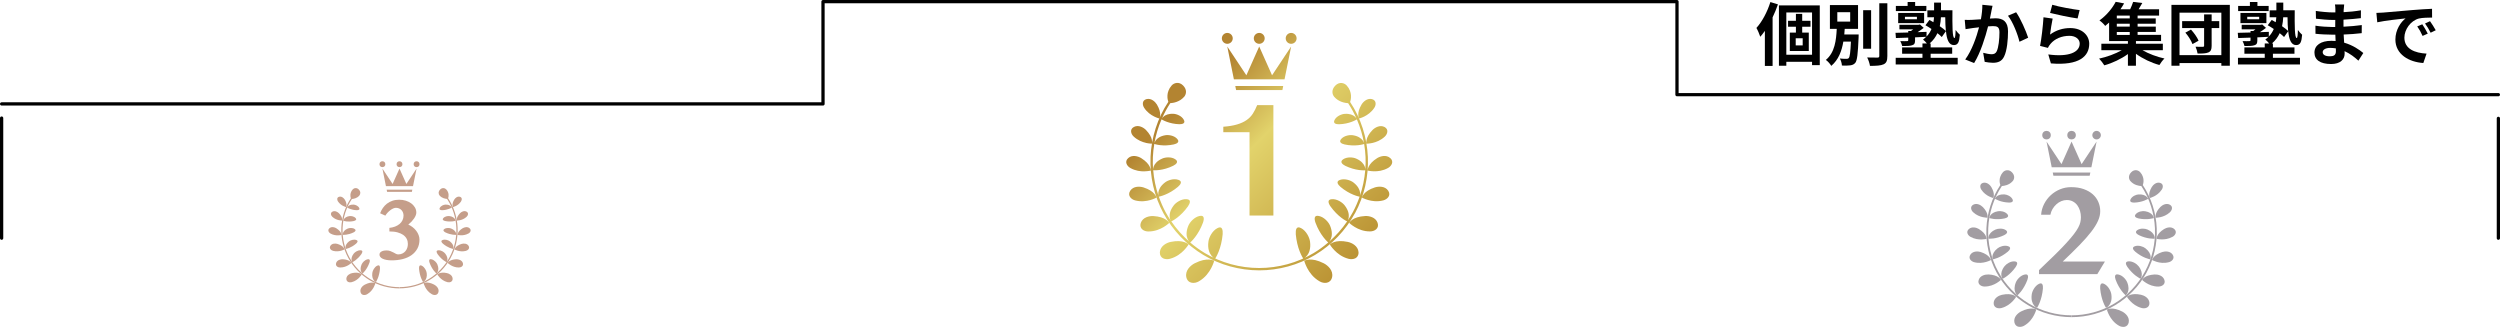 <?xml version="1.0" encoding="UTF-8"?>
<svg id="_レイヤー_2" data-name="レイヤー 2" xmlns="http://www.w3.org/2000/svg" xmlns:xlink="http://www.w3.org/1999/xlink" viewBox="0 0 766.91 100.28">
  <defs>
    <style>
      .cls-1 {
        fill: url(#_名称未設定グラデーション_2);
      }

      .cls-1, .cls-2, .cls-3, .cls-4 {
        stroke-width: 0px;
      }

      .cls-3 {
        fill: #c59e8a;
      }

      .cls-4 {
        fill: #a29da2;
      }
    </style>
    <linearGradient id="_名称未設定グラデーション_2" data-name="名称未設定グラデーション 2" x1="357.93" y1="23.83" x2="414.62" y2="80.51" gradientUnits="userSpaceOnUse">
      <stop offset=".12" stop-color="#b38431"/>
      <stop offset=".42" stop-color="#e2d36b"/>
      <stop offset="1" stop-color="#bb9334"/>
    </linearGradient>
  </defs>
  <g id="text">
    <g>
      <g>
        <g>
          <g>
            <g>
              <path class="cls-4" d="m619.94,95.57c-.96.5-2.34,1.72-1.99,3.34.37,1.64,2.04,1.57,3.01.99,1.56-.89,2.45-2.19,2.98-3.19.53-1.01.72-1.76.72-1.76,0,0-.44-.25-1.22-.3-.4-.02-.88.02-1.46.14-.58.14-1.26.38-2.03.77Z"/>
              <path class="cls-4" d="m625.4,87.12c-1.2.63-2.02,2.2-2.14,3.24-.11.83-.06,1.51.08,2.05.14.55.36.96.6,1.25.47.61.96.76.96.76,0,0,.43-.64.84-1.7.42-1.07.8-2.52.95-4.16.07-1.02-.11-2.08-1.29-1.44Z"/>
              <path class="cls-4" d="m621.93,85.85c.17-.44.26-.93.16-1.25-.09-.33-.36-.52-.98-.38-1.23.24-2.33,1.45-2.7,2.36-.59,1.41-.47,2.46-.2,3.11.13.33.3.55.43.7.13.15.23.21.23.21,0,0,.54-.45,1.18-1.29.64-.83,1.36-2.04,1.88-3.45Z"/>
              <path class="cls-4" d="m618.34,81.9c.25-.37.46-.79.46-1.12,0-.33-.23-.56-.82-.6-1.21-.08-2.52.77-3.08,1.51-.91,1.17-1.04,2.16-.96,2.83.04.33.14.59.22.76.08.17.16.25.16.25,0,0,.62-.28,1.42-.9.8-.6,1.78-1.55,2.6-2.72Z"/>
              <path class="cls-4" d="m615.91,77.22c.67-.57,1.18-1.35.09-1.7-1.11-.37-2.52.1-3.21.65-1.12.87-1.48,1.75-1.58,2.38-.08.64.1,1.02.1,1.02,0,0,.64-.11,1.53-.48.89-.36,2.02-.99,3.07-1.87Z"/>
              <path class="cls-4" d="m614.78,72.15c.76-.37,1.4-.99.49-1.58-.93-.61-2.35-.5-3.12-.15-1.24.54-1.78,1.27-2.02,1.83-.23.57-.15.97-.15.97,0,0,.62.05,1.52-.07.91-.12,2.1-.43,3.28-1Z"/>
              <path class="cls-4" d="m614.92,67.01c.38-.08.78-.24.97-.46.19-.22.2-.51-.15-.9-.71-.78-2.05-1-2.85-.85-1.28.22-1.93.77-2.29,1.23-.33.47-.36.86-.36.86,0,0,.55.19,1.42.29.86.1,2.04.09,3.26-.17Z"/>
              <path class="cls-4" d="m614.17,90.42c-.97.21-2.48.96-2.59,2.48-.03.75.31,1.23.79,1.47.49.24,1.1.24,1.6.12,1.61-.42,2.71-1.33,3.44-2.08.73-.76,1.08-1.37,1.08-1.37,0,0-.08-.09-.25-.2-.17-.11-.42-.25-.76-.37-.69-.23-1.73-.38-3.32-.04Z"/>
              <path class="cls-4" d="m610,84.2c-.96-.04-2.54.29-3,1.65-.24.69-.02,1.21.36,1.55.38.34.94.5,1.44.5,1.59,0,2.82-.55,3.69-1.06.86-.52,1.34-1,1.34-1,0,0-.06-.1-.18-.25-.12-.15-.32-.34-.61-.54-.57-.39-1.52-.78-3.05-.86Z"/>
              <path class="cls-4" d="m607.63,77.31c-.88-.27-2.42-.34-3.18.8-.77,1.17.26,2.08,1.15,2.32,1.47.39,2.75.18,3.67-.08.92-.26,1.49-.59,1.49-.59,0,0-.1-.42-.54-.91-.43-.5-1.21-1.09-2.6-1.54Z"/>
              <path class="cls-4" d="m607.09,70.27c-.75-.45-2.15-.87-3.12,0-.99.89-.25,1.96.52,2.39,1.26.7,2.5.82,3.41.8.91-.02,1.51-.18,1.51-.18,0,0,0-.41-.28-.97-.27-.57-.86-1.29-2.04-2.03Z"/>
              <path class="cls-4" d="m608.23,63.5c-.58-.59-1.79-1.29-2.88-.72-1.11.59-.68,1.74-.07,2.31,1,.94,2.11,1.33,2.96,1.52.85.19,1.44.18,1.44.18,0,0,.11-.37-.03-.96-.11-.58-.5-1.39-1.41-2.34Z"/>
              <path class="cls-4" d="m616.27,62.15c.74,0,1.55-.21,1.06-1.09-.47-.88-1.67-1.38-2.43-1.42-1.22-.08-1.96.27-2.39.62-.42.36-.53.71-.53.71,0,0,.47.3,1.24.59.77.29,1.86.55,3.04.58Z"/>
              <path class="cls-4" d="m610.87,57.39c-.41-.67-1.36-1.58-2.5-1.31-1.14.29-1.02,1.43-.57,2.1.71,1.08,1.64,1.7,2.37,2.07.74.37,1.28.5,1.28.5,0,0,.19-.32.19-.89.02-.57-.14-1.39-.78-2.47Z"/>
              <path class="cls-4" d="m617.46,55.52c.45-.55.75-1.63-.28-2.68-1.01-1.03-2.25-.62-2.78.03-.34.38-.57.79-.72,1.18-.16.39-.24.77-.26,1.12-.05.7.08,1.26.21,1.6-2.6,3.91-4.07,8.55-4.27,13.23-.21,4.69.87,9.43,3.1,13.55,2.23,4.13,5.59,7.63,9.62,10.04,4.02,2.42,8.72,3.69,13.41,3.7v-.56c-4.59,0-9.18-1.24-13.12-3.62-3.94-2.36-7.23-5.79-9.41-9.83-2.19-4.04-3.24-8.67-3.04-13.26.2-4.58,1.63-9.12,4.18-12.95.34-.03.92-.09,1.53-.31.3-.12.62-.26.94-.46.31-.21.61-.46.9-.79Z"/>
            </g>
            <g>
              <path class="cls-4" d="m647.69,90.36c-.12-1.04-.94-2.62-2.14-3.24-1.18-.64-1.36.42-1.29,1.44.15,1.63.53,3.09.95,4.16.41,1.06.84,1.7.84,1.7,0,0,.49-.14.96-.76.24-.3.46-.7.6-1.25.14-.54.2-1.22.08-2.05Z"/>
              <path class="cls-4" d="m653.01,98.91c.35-1.62-1.03-2.84-1.99-3.34-.78-.39-1.45-.63-2.03-.77-.57-.13-1.06-.16-1.46-.14-.78.05-1.22.3-1.22.3,0,0,.19.75.72,1.76.53.99,1.42,2.3,2.98,3.19.97.58,2.64.65,3.01-.99Z"/>
              <path class="cls-4" d="m656.98,94.49c.5.13,1.11.12,1.6-.12.48-.24.83-.72.79-1.47-.11-1.52-1.61-2.27-2.59-2.48-1.58-.34-2.63-.19-3.32.04-.34.12-.59.26-.76.37-.17.11-.25.2-.25.2,0,0,.36.62,1.08,1.37.73.75,1.83,1.66,3.44,2.08Z"/>
              <path class="cls-4" d="m662.15,87.9c.5,0,1.06-.16,1.44-.5.39-.34.6-.86.36-1.55-.47-1.37-2.05-1.7-3-1.65-1.53.09-2.48.47-3.05.86-.29.19-.48.39-.61.54-.12.15-.18.25-.18.25,0,0,.48.48,1.34,1,.87.52,2.1,1.07,3.69,1.06Z"/>
              <path class="cls-4" d="m665.34,80.43c.89-.24,1.92-1.15,1.15-2.32-.76-1.14-2.3-1.07-3.18-.8-1.39.45-2.17,1.04-2.6,1.54-.44.5-.54.91-.54.91,0,0,.57.32,1.49.59.92.26,2.2.47,3.67.08Z"/>
              <path class="cls-4" d="m666.47,72.65c.77-.43,1.5-1.5.52-2.39-.97-.87-2.38-.45-3.12,0-1.18.74-1.77,1.46-2.04,2.03-.28.56-.28.97-.28.97,0,0,.6.16,1.51.18.91.02,2.15-.1,3.41-.8Z"/>
              <path class="cls-4" d="m665.67,65.09c.62-.57,1.04-1.72-.07-2.31-1.1-.57-2.3.13-2.88.72-.91.95-1.3,1.76-1.41,2.34-.14.59-.03.96-.03.96,0,0,.59,0,1.44-.18.85-.2,1.95-.59,2.96-1.52Z"/>
              <path class="cls-4" d="m652.53,86.57c-.37-.91-1.47-2.12-2.7-2.36-.62-.14-.89.05-.98.38-.1.32,0,.81.16,1.25.52,1.41,1.24,2.62,1.88,3.45.63.84,1.18,1.29,1.18,1.29,0,0,.1-.07.23-.21.13-.15.3-.37.43-.7.27-.64.39-1.69-.2-3.11Z"/>
              <path class="cls-4" d="m656.05,81.68c-.56-.74-1.87-1.59-3.08-1.51-.59.04-.81.27-.82.6,0,.33.21.76.46,1.12.83,1.18,1.81,2.12,2.6,2.72.8.61,1.42.9,1.42.9,0,0,.08-.08.16-.25.08-.17.18-.42.22-.76.08-.67-.05-1.65-.96-2.83Z"/>
              <path class="cls-4" d="m658.15,76.17c-.69-.55-2.11-1.02-3.21-.65-1.08.36-.58,1.13.09,1.7,1.04.88,2.18,1.51,3.07,1.87.89.37,1.53.48,1.53.48,0,0,.19-.39.1-1.02-.1-.64-.46-1.52-1.58-2.38Z"/>
              <path class="cls-4" d="m658.8,70.42c-.77-.35-2.19-.46-3.12.15-.91.59-.27,1.21.49,1.58,1.18.57,2.37.88,3.28,1,.91.13,1.52.07,1.52.07,0,0,.09-.4-.15-.97-.24-.57-.78-1.29-2.02-1.83Z"/>
              <path class="cls-4" d="m658.06,64.8c-.79-.15-2.13.07-2.85.85-.35.39-.35.68-.15.9.19.22.59.37.97.46,1.22.26,2.39.27,3.26.17.87-.09,1.42-.29,1.42-.29,0,0-.03-.39-.36-.86-.36-.46-1.01-1.01-2.29-1.23Z"/>
              <path class="cls-4" d="m663.15,58.18c.45-.67.57-1.81-.57-2.1-1.14-.28-2.09.64-2.5,1.31-.64,1.08-.8,1.9-.78,2.47,0,.57.19.89.19.89,0,0,.55-.13,1.28-.5.73-.37,1.66-.99,2.37-2.07Z"/>
              <path class="cls-4" d="m656.05,59.64c-.77.04-1.96.54-2.43,1.42-.49.88.32,1.09,1.06,1.09,1.19-.03,2.27-.3,3.04-.58.78-.28,1.24-.59,1.24-.59,0,0-.11-.35-.53-.71-.43-.35-1.17-.7-2.39-.62Z"/>
              <path class="cls-4" d="m656.56,52.86c-.54-.65-1.77-1.06-2.78-.02-1.03,1.05-.72,2.14-.27,2.68,1.12,1.3,2.66,1.5,3.37,1.55,2.55,3.83,3.98,8.36,4.18,12.95.2,4.59-.85,9.22-3.04,13.26-2.19,4.04-5.47,7.47-9.41,9.83-3.94,2.37-8.53,3.61-13.12,3.62v.56c4.69,0,9.38-1.27,13.4-3.69,4.03-2.41,7.39-5.91,9.62-10.04,2.23-4.13,3.31-8.87,3.1-13.55-.2-4.68-1.67-9.32-4.27-13.23.12-.33.26-.89.21-1.6-.02-.36-.1-.73-.26-1.13-.15-.4-.38-.8-.73-1.19Z"/>
            </g>
          </g>
          <g>
            <polygon class="cls-4" points="629.39 51.31 641.56 51.31 643.16 43.43 638.56 50.35 635.48 43.43 632.39 50.35 627.8 43.43 629.39 51.31"/>
            <circle class="cls-4" cx="635.48" cy="41.46" r="1.31"/>
            <circle class="cls-4" cx="627.8" cy="41.46" r="1.31"/>
            <polygon class="cls-4" points="629.91 53.9 641.04 53.9 641.24 52.93 629.71 52.93 629.91 53.9"/>
            <path class="cls-4" d="m643.16,40.15c-.72,0-1.31.59-1.31,1.31s.59,1.31,1.31,1.31,1.31-.59,1.31-1.31-.59-1.31-1.31-1.31Z"/>
          </g>
        </g>
        <path class="cls-4" d="m625.5,84.08v-1.23c1.88-1.78,3.5-3.34,4.87-4.69,1.37-1.35,2.53-2.54,3.48-3.58.95-1.04,1.72-1.94,2.31-2.71.59-.77,1.05-1.46,1.37-2.06.32-.6.54-1.16.65-1.66.11-.5.17-1,.17-1.5,0-.68-.09-1.34-.28-1.98-.19-.63-.46-1.2-.82-1.69-.36-.49-.81-.88-1.36-1.18-.55-.29-1.17-.44-1.88-.44-.57,0-1.13.12-1.69.35s-1.06.56-1.51.97c-.45.41-.84.89-1.17,1.44-.32.55-.54,1.13-.65,1.75h-2.85c.09-1.17.39-2.27.92-3.3.53-1.03,1.21-1.93,2.04-2.69s1.78-1.37,2.85-1.81c1.07-.44,2.19-.66,3.38-.66,1.47,0,2.76.2,3.88.6,1.12.4,2.05.94,2.8,1.61.75.68,1.31,1.46,1.69,2.35.38.89.57,1.82.57,2.81s-.22,1.93-.67,2.95c-.45,1.02-1.14,2.14-2.08,3.36-.94,1.22-2.13,2.57-3.58,4.07-1.45,1.49-3.17,3.18-5.17,5.07h12.94l-2.33,3.86h-17.87Z"/>
      </g>
      <g>
        <g>
          <g>
            <g>
              <path class="cls-3" d="m111.95,87.29c-.66.34-1.6,1.17-1.36,2.28.25,1.12,1.39,1.07,2.05.68,1.06-.61,1.67-1.5,2.03-2.17.36-.69.49-1.2.49-1.2,0,0-.3-.17-.83-.2-.27-.01-.6.01-.99.1-.4.09-.86.26-1.39.52Z"/>
              <path class="cls-3" d="m115.67,81.52c-.82.43-1.38,1.5-1.46,2.21-.08.57-.04,1.03.06,1.4.09.38.25.65.41.86.32.42.65.52.65.52,0,0,.29-.44.58-1.16.29-.73.55-1.72.65-2.84.05-.7-.07-1.42-.88-.98Z"/>
              <path class="cls-3" d="m113.31,80.66c.11-.3.18-.63.11-.85-.06-.23-.25-.35-.67-.26-.84.16-1.59.99-1.84,1.61-.4.96-.32,1.68-.14,2.12.09.23.2.38.29.48.09.1.16.14.16.14,0,0,.37-.31.8-.88.44-.57.93-1.4,1.28-2.36Z"/>
              <path class="cls-3" d="m110.85,77.96c.17-.25.31-.54.31-.77,0-.23-.15-.39-.56-.41-.82-.05-1.72.53-2.1,1.03-.62.8-.71,1.47-.66,1.93.03.23.09.4.15.52.05.12.11.17.11.17,0,0,.42-.19.97-.61.54-.41,1.21-1.06,1.78-1.86Z"/>
              <path class="cls-3" d="m109.2,74.77c.46-.39.8-.92.06-1.16-.75-.25-1.72.07-2.19.44-.76.59-1.01,1.19-1.08,1.63-.06.43.07.7.07.7,0,0,.44-.07,1.04-.32.61-.25,1.38-.68,2.09-1.28Z"/>
              <path class="cls-3" d="m108.43,71.31c.52-.25.96-.67.33-1.08-.64-.42-1.6-.34-2.13-.1-.85.37-1.21.87-1.38,1.25-.16.39-.1.66-.1.66,0,0,.42.04,1.04-.05.62-.08,1.43-.29,2.24-.68Z"/>
              <path class="cls-3" d="m108.52,67.8c.26-.06.53-.16.66-.31.13-.15.13-.35-.11-.61-.49-.53-1.4-.68-1.94-.58-.87.15-1.31.52-1.56.84-.23.32-.24.59-.24.59,0,0,.38.13.97.2.59.07,1.39.06,2.22-.12Z"/>
              <path class="cls-3" d="m108.01,83.78c-.66.14-1.69.66-1.76,1.69-.02.51.21.84.54,1.01.33.16.75.17,1.09.08,1.1-.29,1.85-.91,2.35-1.42.49-.52.74-.94.74-.94,0,0-.05-.06-.17-.14-.11-.08-.29-.17-.52-.25-.47-.16-1.18-.26-2.26-.03Z"/>
              <path class="cls-3" d="m105.17,79.53c-.65-.03-1.73.2-2.05,1.13-.16.47-.02.83.25,1.06.26.24.64.34.98.34,1.08,0,1.93-.37,2.52-.72.59-.35.92-.68.92-.68,0,0-.04-.07-.12-.17-.08-.1-.22-.23-.41-.37-.39-.27-1.04-.53-2.08-.59Z"/>
              <path class="cls-3" d="m103.55,74.83c-.6-.18-1.65-.23-2.17.54-.52.8.18,1.42.79,1.58,1,.27,1.88.12,2.51-.05.63-.18,1.02-.4,1.02-.4,0,0-.07-.28-.37-.62-.29-.34-.82-.74-1.78-1.05Z"/>
              <path class="cls-3" d="m103.18,70.02c-.51-.31-1.47-.6-2.13,0-.67.6-.17,1.34.35,1.63.86.48,1.7.56,2.33.55.62-.02,1.03-.12,1.03-.12,0,0,0-.28-.19-.66-.19-.39-.59-.88-1.39-1.38Z"/>
              <path class="cls-3" d="m103.96,65.41c-.4-.4-1.22-.88-1.97-.49-.76.4-.46,1.19-.05,1.58.68.64,1.44.91,2.02,1.04.58.13.98.12.98.12,0,0,.08-.25-.02-.66-.08-.4-.34-.95-.96-1.6Z"/>
              <path class="cls-3" d="m109.44,64.48c.51,0,1.06-.14.72-.74-.32-.6-1.14-.94-1.66-.97-.83-.05-1.33.19-1.63.43-.28.24-.36.48-.36.48,0,0,.32.21.85.4.53.2,1.27.38,2.08.4Z"/>
              <path class="cls-3" d="m105.76,61.24c-.28-.46-.93-1.08-1.7-.89-.78.2-.7.98-.39,1.43.48.74,1.12,1.16,1.62,1.41.5.25.88.34.88.34,0,0,.13-.22.13-.61.01-.39-.1-.95-.53-1.69Z"/>
              <path class="cls-3" d="m110.25,59.96c.3-.37.51-1.11-.19-1.83-.69-.71-1.53-.42-1.9.02-.23.26-.39.54-.49.81-.11.27-.16.52-.18.77-.03.48.06.86.14,1.09-1.78,2.67-2.78,5.83-2.92,9.03-.14,3.2.59,6.43,2.12,9.25,1.52,2.82,3.82,5.21,6.56,6.85,2.74,1.65,5.95,2.52,9.15,2.52v-.38c-3.13,0-6.26-.85-8.95-2.47-2.69-1.61-4.93-3.95-6.42-6.7-1.49-2.76-2.21-5.92-2.07-9.05.14-3.13,1.11-6.22,2.85-8.83.23-.02.63-.06,1.04-.21.21-.08.43-.18.64-.31.21-.14.42-.32.62-.54Z"/>
            </g>
            <g>
              <path class="cls-3" d="m130.89,83.74c-.08-.71-.64-1.79-1.46-2.21-.8-.44-.93.29-.88.98.1,1.11.36,2.11.65,2.84.28.72.58,1.16.58,1.16,0,0,.34-.1.65-.52.16-.2.32-.48.41-.86.1-.37.14-.83.06-1.4Z"/>
              <path class="cls-3" d="m134.51,89.57c.24-1.11-.7-1.94-1.36-2.28-.53-.27-.99-.43-1.39-.52-.39-.09-.72-.11-.99-.1-.53.04-.83.2-.83.2,0,0,.13.51.49,1.2.36.68.97,1.57,2.03,2.17.66.4,1.8.44,2.05-.68Z"/>
              <path class="cls-3" d="m137.22,86.55c.34.09.76.08,1.09-.08.33-.17.57-.49.54-1.01-.07-1.04-1.1-1.55-1.76-1.69-1.08-.23-1.79-.13-2.26.03-.23.09-.41.18-.52.25-.11.08-.17.14-.17.14,0,0,.24.42.74.94.5.51,1.25,1.13,2.35,1.42Z"/>
              <path class="cls-3" d="m140.75,82.06c.34,0,.72-.11.98-.34.26-.23.41-.59.25-1.06-.32-.93-1.4-1.16-2.05-1.13-1.04.06-1.69.32-2.08.59-.2.13-.33.26-.41.37-.08.1-.12.17-.12.17,0,0,.33.33.92.68.59.35,1.44.73,2.52.72Z"/>
              <path class="cls-3" d="m142.93,76.96c.61-.16,1.31-.79.79-1.58-.52-.78-1.57-.73-2.17-.54-.95.31-1.48.71-1.78,1.05-.3.34-.37.62-.37.62,0,0,.39.22,1.02.4.63.18,1.5.32,2.51.05Z"/>
              <path class="cls-3" d="m143.7,71.65c.52-.29,1.03-1.02.35-1.63-.66-.59-1.62-.3-2.13,0-.81.5-1.2,1-1.39,1.38-.19.38-.19.66-.19.66,0,0,.41.11,1.03.12.62.01,1.47-.07,2.33-.55Z"/>
              <path class="cls-3" d="m143.15,66.49c.42-.39.71-1.18-.05-1.58-.75-.39-1.57.09-1.97.49-.62.65-.89,1.2-.96,1.6-.1.4-.02.66-.02.66,0,0,.4,0,.98-.12.58-.13,1.33-.4,2.02-1.04Z"/>
              <path class="cls-3" d="m134.19,81.15c-.25-.62-1-1.44-1.84-1.61-.43-.09-.61.03-.67.26-.07.22,0,.55.11.85.35.96.84,1.79,1.28,2.36.43.57.8.88.8.88,0,0,.07-.04.16-.14.09-.1.21-.25.29-.48.18-.44.26-1.15-.14-2.12Z"/>
              <path class="cls-3" d="m136.59,77.81c-.38-.51-1.28-1.09-2.1-1.03-.41.03-.56.19-.56.41,0,.23.14.52.31.77.57.8,1.23,1.45,1.78,1.86.54.42.97.61.97.61,0,0,.05-.06.11-.17.06-.12.12-.29.15-.52.05-.45-.04-1.13-.66-1.93Z"/>
              <path class="cls-3" d="m138.02,74.05c-.47-.38-1.44-.7-2.19-.44-.74.24-.39.77.06,1.16.71.6,1.49,1.03,2.09,1.28.61.25,1.04.32,1.04.32,0,0,.13-.26.07-.7-.06-.43-.31-1.03-1.08-1.63Z"/>
              <path class="cls-3" d="m138.47,70.13c-.52-.24-1.49-.32-2.13.1-.62.41-.18.82.33,1.08.8.39,1.62.6,2.24.68.62.09,1.04.05,1.04.05,0,0,.06-.27-.1-.66-.16-.39-.53-.88-1.38-1.25Z"/>
              <path class="cls-3" d="m137.96,66.3c-.54-.1-1.46.05-1.94.58-.24.26-.24.46-.11.61.13.15.4.26.66.31.83.18,1.63.18,2.22.12.59-.06.97-.2.97-.2,0,0-.02-.26-.24-.59-.25-.32-.69-.69-1.56-.84Z"/>
              <path class="cls-3" d="m141.43,61.78c.31-.46.39-1.23-.39-1.43-.78-.19-1.43.44-1.7.89-.44.74-.55,1.3-.53,1.69,0,.39.13.61.13.61,0,0,.37-.09.88-.34.5-.25,1.13-.67,1.62-1.41Z"/>
              <path class="cls-3" d="m136.59,62.77c-.52.03-1.34.37-1.66.97-.34.6.22.75.72.74.81-.02,1.55-.2,2.08-.4.53-.19.85-.4.85-.4,0,0-.08-.24-.36-.48-.29-.24-.8-.48-1.63-.43Z"/>
              <path class="cls-3" d="m136.93,58.15c-.37-.44-1.21-.72-1.9-.02-.7.72-.49,1.46-.19,1.83.76.89,1.82,1.02,2.3,1.06,1.74,2.61,2.72,5.71,2.85,8.83.14,3.13-.58,6.29-2.07,9.05-1.49,2.76-3.74,5.1-6.42,6.71-2.69,1.62-5.82,2.46-8.95,2.47v.38c3.2,0,6.4-.87,9.15-2.52,2.75-1.64,5.04-4.04,6.56-6.85,1.52-2.82,2.26-6.05,2.12-9.25-.14-3.2-1.14-6.36-2.91-9.03.08-.23.18-.61.14-1.09-.01-.24-.07-.5-.18-.77-.1-.27-.26-.55-.5-.81Z"/>
            </g>
          </g>
          <g>
            <polygon class="cls-3" points="118.39 57.09 126.7 57.09 127.79 51.71 124.66 56.43 122.55 51.71 120.44 56.43 117.31 51.71 118.39 57.09"/>
            <circle class="cls-3" cx="122.55" cy="50.37" r=".9"/>
            <circle class="cls-3" cx="117.31" cy="50.37" r=".9"/>
            <polygon class="cls-3" points="118.75 58.86 126.35 58.86 126.48 58.19 118.62 58.19 118.75 58.86"/>
            <circle class="cls-3" cx="127.79" cy="50.37" r=".9"/>
          </g>
        </g>
        <path class="cls-3" d="m119.39,69.92c.65-.07,1.25-.21,1.79-.41.54-.21,1-.48,1.39-.8.39-.33.69-.71.9-1.15.21-.44.32-.91.32-1.43,0-.33-.06-.64-.17-.94-.11-.29-.27-.54-.48-.76-.2-.21-.45-.38-.74-.5-.29-.12-.61-.18-.95-.18-.25,0-.52.06-.81.19-.3.13-.59.3-.88.52-.29.22-.58.47-.85.76-.27.29-.5.6-.7.93l-1.6-.73c.21-.58.49-1.12.84-1.62.35-.5.77-.95,1.25-1.32.49-.38,1.04-.67,1.67-.89.62-.22,1.32-.32,2.08-.32s1.41.1,2.05.3c.64.2,1.19.48,1.67.83.47.36.85.78,1.13,1.26.28.48.41,1.01.41,1.58,0,.25-.06.52-.18.83-.12.31-.29.63-.51.95-.22.32-.48.64-.78.97-.31.32-.64.62-.99.9.48.21.94.49,1.36.82.42.34.78.71,1.09,1.11.31.41.54.84.72,1.3.17.46.26.91.26,1.36,0,1.07-.22,2-.66,2.8-.44.8-1.04,1.46-1.8,2-.76.53-1.66.93-2.7,1.2-1.04.26-2.16.39-3.35.39-.59,0-1.11-.04-1.58-.13-.47-.08-.86-.21-1.19-.36-.33-.16-.57-.34-.74-.56-.17-.22-.25-.45-.25-.71s.07-.46.21-.63c.14-.17.32-.3.53-.39.21-.1.44-.17.69-.21.25-.04.48-.06.69-.06.45,0,.85.06,1.19.19s.66.27.94.42c.28.15.54.29.77.42.23.13.47.19.72.19.48,0,.91-.09,1.28-.27s.68-.42.93-.71.44-.64.57-1.02c.13-.39.19-.79.19-1.22,0-.54-.11-1.05-.34-1.51-.23-.46-.58-.87-1.04-1.21-.47-.34-1.06-.61-1.77-.81s-1.55-.29-2.52-.29v-1.07Z"/>
      </g>
      <g>
        <path class="cls-2" d="m545.41,1.34c-.46,1.32-1.01,2.67-1.64,3.99v14.89h-2.37v-10.75c-.46.65-.92,1.26-1.41,1.81-.19-.61-.8-2.08-1.18-2.71,1.74-1.91,3.34-4.91,4.28-7.94l2.31.71Zm12.83.31v18.33h-2.37v-1.03h-7.89v1.22h-2.27V1.66h12.53Zm-2.37,15.14V3.82h-7.89v12.98h7.89Zm-3.02-8.59v1.81h2.02v5.63h-5.82v-5.63h1.87v-1.81h-2.41v-1.81h2.41v-2.14h1.93v2.14h2.54v1.81h-2.54Zm.15,3.53h-2.14v2.2h2.14v-2.2Z"/>
        <path class="cls-2" d="m570.17,10.58s-.02.61-.02.9c-.21,5.06-.44,7.08-1.01,7.79-.42.5-.9.69-1.57.78-.57.08-1.53.1-2.54.06-.02-.65-.27-1.55-.63-2.16.84.1,1.68.1,2.06.1.31,0,.5-.04.69-.27.31-.36.5-1.7.65-5.02h-2.33c-.48,2.88-1.47,5.56-3.7,7.45-.36-.63-1.07-1.41-1.66-1.83,2.75-2.27,3.17-6.05,3.34-9.53h-2.1V1.55h8.63v7.31h-4.09c-.04.57-.08,1.15-.13,1.72h4.41Zm-6.55-3.95h3.95v-2.88h-3.95v2.88Zm10.37,8.31h-2.44V3.13h2.44v11.82Zm4.98-13.94v16.17c0,1.47-.29,2.16-1.15,2.56s-2.27.48-4.18.48c-.1-.73-.48-1.89-.86-2.58,1.36.04,2.71.04,3.15.04.4,0,.57-.13.57-.5V1.01h2.48Z"/>
        <path class="cls-2" d="m592.24,17.74h8.31v2.04h-19.02v-2.04h8.21v-1.26h-6.24v-1.93h6.24v-1.22h1.36c-.36-.44-.84-.94-1.18-1.2.36-.27.69-.55.97-.84-1.13.06-2.29.1-3.42.17v.94c0,.88-.19,1.28-.92,1.49-.69.23-1.66.23-3.02.23-.1-.5-.38-1.07-.59-1.51.84.04,1.83.02,2.08,0,.27,0,.36-.06.36-.29v-.78c-1.41.04-2.71.08-3.78.13l-.13-1.6c1.07-.02,2.44-.06,3.91-.1v-.46h.84c.23-.17.46-.34.69-.52h-4.24v-1.39h5.88l.42-.1,1.15,1.05c-.55.44-1.22.9-1.87,1.32.9-.02,1.83-.06,2.75-.1l-.02,1.45c.69-.71,1.2-1.51,1.53-2.33-.63-.42-1.26-.82-1.85-1.15l1.22-1.62c.38.21.8.44,1.22.69.1-.5.15-1.03.19-1.51h-2.04v-2.14h2.06V.8h2.12v2.35h3.51c-.04,4.64-.04,8.52.61,8.52.23,0,.34-1.05.36-2.48.38.52.88,1.13,1.3,1.47-.17,2.18-.52,3.17-1.85,3.17-1.51,0-2.16-1.68-2.41-4.28l-1.28,1.81c-.34-.36-.8-.76-1.34-1.18-.52,1.13-1.28,2.23-2.39,3.15h.31v1.22h6.61v1.93h-6.61v1.26Zm-1.3-14.34h-9.36v-1.57h3.61V.61h2.31v1.22h3.44v1.57Zm-8.65,3.7v-3.13h7.96v3.13h-7.96Zm2.08-1.18h3.67v-.76h-3.67v.76Zm11.04-.63c-.04.88-.15,1.81-.36,2.75.76.52,1.43,1.03,1.87,1.47-.13-1.22-.17-2.67-.19-4.22h-1.32Z"/>
        <path class="cls-2" d="m610.87,3.53c-.15.63-.29,1.41-.44,2.16.69-.04,1.32-.08,1.76-.08,2.23,0,3.8.99,3.8,4.01,0,2.48-.29,5.88-1.2,7.71-.69,1.47-1.87,1.93-3.44,1.93-.82,0-1.81-.15-2.52-.29l-.46-2.77c.82.23,2.02.44,2.58.44.69,0,1.24-.21,1.57-.9.57-1.2.84-3.74.84-5.82,0-1.68-.71-1.91-2.04-1.91-.34,0-.86.04-1.45.08-.8,3.19-2.35,8.17-4.28,11.25l-2.73-1.09c2.04-2.75,3.49-6.99,4.24-9.87-.76.08-1.41.17-1.81.21-.59.1-1.7.25-2.33.36l-.25-2.86c.76.06,1.47.02,2.25,0,.65-.02,1.64-.08,2.71-.17.29-1.6.46-3.13.44-4.45l3.13.31c-.13.55-.27,1.22-.38,1.74Zm11.3,8.04l-2.67,1.24c-.55-2.33-2.04-6.13-3.53-7.98l2.5-1.07c1.3,1.81,3.07,5.82,3.7,7.81Z"/>
        <path class="cls-2" d="m628.89,10.6c1.91-1.39,3.99-1.99,6.19-1.99,3.67,0,5.82,2.27,5.82,4.81,0,3.82-3.02,6.76-11.76,6.03l-.8-2.75c6.3.86,9.64-.67,9.64-3.34,0-1.36-1.3-2.37-3.13-2.37-2.37,0-4.51.88-5.84,2.48-.38.46-.59.8-.78,1.22l-2.41-.61c.42-2.06.9-6.17,1.05-8.78l2.81.4c-.27,1.15-.65,3.72-.8,4.91Zm9.07-7.5l-.63,2.56c-2.12-.27-6.8-1.26-8.44-1.68l.67-2.52c1.99.63,6.57,1.43,8.4,1.64Z"/>
        <path class="cls-2" d="m657.26,15.41c1.89,1.09,4.41,2.04,6.72,2.54-.52.48-1.22,1.41-1.55,1.99-2.46-.67-5.12-1.93-7.2-3.44v3.67h-2.46v-3.59c-2.08,1.51-4.79,2.79-7.24,3.46-.38-.61-1.07-1.53-1.6-2.06,2.39-.5,5-1.47,6.95-2.58h-6.26v-1.99h8.15v-.82h-5.77v-5.67c-.38.36-.78.69-1.2,1.03-.4-.57-1.22-1.32-1.76-1.68,2.33-1.68,4.03-3.88,4.98-5.71l2.58.48c-.34.61-.71,1.2-1.13,1.81h2.98c.36-.76.71-1.6.92-2.27l2.81.34c-.36.67-.76,1.34-1.13,1.93h6.28v1.93h-6.59v.86h5.56v1.64h-5.56v.88h5.58v1.64h-5.58v.9h7.2v1.89h-7.71v.82h8.25v1.99h-6.21Zm-3.93-10.62h-3.97v.86h3.97v-.86Zm0,2.5h-3.97v.88h3.97v-.88Zm-3.97,3.42h3.97v-.9h-3.97v.9Z"/>
        <path class="cls-2" d="m684.03,1.49v18.67h-2.6v-.82h-12.83v.82h-2.48V1.49h17.91Zm-2.6,15.43V3.88h-12.83v13.04h12.83Zm-.65-8.31h-2.33v5.42c0,1.13-.23,1.7-.97,2.04-.76.34-1.78.36-3.34.36-.08-.61-.36-1.49-.63-2.1.9.04,1.93.04,2.25.02.29,0,.38-.08.38-.36v-5.38h-6.74v-2.12h6.74v-2.08h2.31v2.08h2.33v2.12Zm-8.67.46c.94,1.03,1.93,2.41,2.33,3.42l-1.87,1.03c-.34-.97-1.26-2.46-2.18-3.51l1.72-.94Z"/>
        <path class="cls-2" d="m697.24,17.74h8.31v2.04h-19.02v-2.04h8.21v-1.26h-6.24v-1.93h6.24v-1.22h1.36c-.36-.44-.84-.94-1.18-1.2.36-.27.69-.55.97-.84-1.13.06-2.29.1-3.42.17v.94c0,.88-.19,1.28-.92,1.49-.69.23-1.66.23-3.02.23-.1-.5-.38-1.07-.59-1.51.84.04,1.83.02,2.08,0,.27,0,.36-.06.36-.29v-.78c-1.41.04-2.71.08-3.78.13l-.13-1.6c1.07-.02,2.44-.06,3.91-.1v-.46h.84c.23-.17.46-.34.69-.52h-4.24v-1.39h5.88l.42-.1,1.15,1.05c-.55.44-1.22.9-1.87,1.32.9-.02,1.83-.06,2.75-.1l-.02,1.45c.69-.71,1.2-1.51,1.53-2.33-.63-.42-1.26-.82-1.85-1.15l1.22-1.62c.38.21.8.44,1.22.69.1-.5.15-1.03.19-1.51h-2.04v-2.14h2.06V.8h2.12v2.35h3.51c-.04,4.64-.04,8.52.61,8.52.23,0,.34-1.05.36-2.48.38.52.88,1.13,1.3,1.47-.17,2.18-.52,3.17-1.85,3.17-1.51,0-2.16-1.68-2.41-4.28l-1.28,1.81c-.34-.36-.8-.76-1.34-1.18-.52,1.13-1.28,2.23-2.39,3.15h.31v1.22h6.61v1.93h-6.61v1.26Zm-1.3-14.34h-9.36v-1.57h3.61V.61h2.31v1.22h3.44v1.57Zm-8.65,3.7v-3.13h7.96v3.13h-7.96Zm2.08-1.18h3.67v-.76h-3.67v.76Zm11.04-.63c-.04.88-.15,1.81-.36,2.75.76.52,1.43,1.03,1.87,1.47-.13-1.22-.17-2.67-.19-4.22h-1.32Z"/>
        <path class="cls-2" d="m718.96,2.87c-.02.21-.02.52-.02.86,1.72-.08,3.46-.25,5.31-.57l-.02,2.41c-1.39.17-3.3.36-5.33.46v2.16c2.12-.1,3.91-.27,5.61-.5l-.02,2.48c-1.89.21-3.53.36-5.54.42.04.8.08,1.66.15,2.5,2.65.76,4.66,2.16,5.88,3.17l-1.51,2.35c-1.13-1.05-2.56-2.16-4.24-2.92.02.29.02.55.02.78,0,1.78-1.36,3.17-4.14,3.17-3.36,0-5.12-1.28-5.12-3.51s1.95-3.61,5.19-3.61c.44,0,.88.02,1.3.06-.04-.65-.06-1.32-.08-1.95h-1.09c-1.22,0-3.61-.1-5-.27l-.02-2.48c1.36.25,3.95.4,5.06.4h1.01c0-.69,0-1.45.02-2.16h-.78c-1.32,0-3.76-.19-5.14-.38l-.06-2.39c1.51.25,3.91.46,5.19.46h.82v-.99c0-.4-.04-1.05-.13-1.45h2.83c-.06.42-.1.94-.13,1.49Zm-4.24,14.4c1.11,0,1.85-.31,1.85-1.53,0-.23,0-.52-.02-.9-.57-.08-1.13-.15-1.72-.15-1.49,0-2.31.59-2.31,1.3,0,.8.76,1.28,2.2,1.28Z"/>
        <path class="cls-2" d="m731.05,3.86c1.76-.15,5.23-.46,9.07-.78,2.16-.19,4.45-.31,5.94-.38l.02,2.69c-1.13.02-2.94.02-4.05.29-2.54.67-4.45,3.38-4.45,5.88,0,3.46,3.23,4.7,6.8,4.89l-.99,2.88c-4.41-.29-8.57-2.65-8.57-7.2,0-3.02,1.7-5.42,3.13-6.49-1.97.21-6.26.67-8.69,1.2l-.27-2.88c.84-.02,1.66-.06,2.06-.1Zm13.71,6.45l-1.6.71c-.52-1.15-.97-1.97-1.64-2.92l1.55-.65c.52.76,1.28,2.04,1.68,2.86Zm2.44-1.03l-1.57.76c-.57-1.13-1.05-1.91-1.72-2.83l1.53-.71c.52.73,1.32,1.97,1.76,2.79Z"/>
      </g>
      <path class="cls-2" d="m252.47,32.38H.5c-.28,0-.5-.22-.5-.5s.22-.5.5-.5h251.47V.5c0-.28.22-.5.5-.5h261.97c.28,0,.5.22.5.5v28.04h251.47c.28,0,.5.22.5.5s-.22.5-.5.5h-251.97c-.28,0-.5-.22-.5-.5V1H252.97v30.88c0,.28-.22.5-.5.5Z"/>
      <path class="cls-2" d="m766.41,73.57c-.28,0-.5-.22-.5-.5v-36.76c0-.28.22-.5.5-.5s.5.22.5.5v36.76c0,.28-.22.5-.5.5Z"/>
      <path class="cls-2" d="m.5,73.57c-.28,0-.5-.22-.5-.5v-36.85c0-.28.22-.5.5-.5s.5.22.5.5v36.85c0,.28-.22.5-.5.5Z"/>
      <path class="cls-1" d="m370.91,79.62c.99.07,1.56.38,1.56.38,0,0-.24.96-.91,2.24-.68,1.27-1.81,2.93-3.8,4.07-1.23.74-3.36.82-3.84-1.27-.44-2.07,1.31-3.62,2.54-4.26.99-.5,1.86-.81,2.59-.98.73-.16,1.35-.2,1.86-.18Zm.65-1.27c.59.78,1.22.96,1.22.96,0,0,.55-.81,1.08-2.17.54-1.36,1.02-3.22,1.21-5.3.09-1.3-.14-2.66-1.64-1.84-1.54.8-2.58,2.81-2.73,4.14-.15,1.06-.07,1.92.11,2.61.17.7.46,1.22.76,1.6Zm-7.26-3.61c-.21-.15-.54-.31-.97-.47-.88-.3-2.21-.48-4.23-.06-1.24.27-3.16,1.23-3.3,3.16-.04.96.4,1.57,1.01,1.88.62.3,1.4.31,2.04.15,2.05-.54,3.46-1.7,4.38-2.65.92-.97,1.38-1.75,1.38-1.75,0,0-.1-.11-.32-.26Zm-5.63-6.36s-.07-.12-.23-.32c-.16-.19-.4-.44-.77-.68-.73-.5-1.94-.99-3.89-1.1-1.22-.05-3.24.37-3.83,2.11-.3.88-.03,1.54.46,1.98.48.44,1.2.64,1.84.64,2.02.01,3.6-.7,4.71-1.35,1.1-.66,1.71-1.27,1.71-1.27Zm-5.8-7.01c1.18-.34,1.9-.75,1.9-.75,0,0-.12-.53-.68-1.17-.55-.64-1.54-1.39-3.32-1.96-1.12-.34-3.09-.44-4.05,1.02-.98,1.49.33,2.66,1.47,2.96,1.88.5,3.51.23,4.69-.1Zm-1.78-8.81c1.17-.03,1.93-.23,1.93-.23,0,0,0-.52-.35-1.24-.35-.72-1.1-1.65-2.6-2.59-.95-.58-2.75-1.11-3.98,0-1.26,1.13-.32,2.5.66,3.04,1.61.9,3.18,1.05,4.35,1.03Zm.44-8.72c1.08.24,1.84.23,1.84.23,0,0,.14-.48-.04-1.23-.14-.74-.64-1.77-1.8-2.98-.75-.75-2.28-1.65-3.68-.92-1.42.75-.87,2.22-.08,2.95,1.28,1.19,2.69,1.69,3.77,1.94Zm2.48-8.12c.94.47,1.64.63,1.64.63,0,0,.24-.41.25-1.13.02-.72-.18-1.77-1-3.15-.52-.85-1.73-2.02-3.18-1.67-1.45.38-1.3,1.82-.73,2.68.9,1.38,2.09,2.17,3.03,2.64Zm43.48,36.11c.19,2.08.67,3.94,1.21,5.3.52,1.35,1.08,2.17,1.08,2.17,0,0,.63-.18,1.22-.96.3-.38.59-.9.76-1.6.18-.69.25-1.55.11-2.61-.16-1.33-1.2-3.34-2.73-4.14-1.5-.82-1.73.54-1.64,1.84Zm8.61,8.95c-.99-.5-1.86-.81-2.59-.98-.73-.16-1.35-.2-1.86-.18-.99.07-1.56.38-1.56.38,0,0,.24.96.91,2.24.68,1.27,1.81,2.93,3.8,4.07,1.23.74,3.36.82,3.84-1.27.44-2.07-1.31-3.62-2.54-4.26Zm7.36-6.57c-2.02-.43-3.35-.24-4.23.06-.43.16-.76.33-.97.47-.21.14-.32.26-.32.26,0,0,.46.79,1.38,1.75.93.96,2.33,2.12,4.38,2.65.64.16,1.41.15,2.04-.15.61-.31,1.06-.92,1.01-1.88-.14-1.94-2.06-2.9-3.3-3.16Zm5.31-7.94c-1.95.11-3.16.6-3.89,1.1-.37.25-.62.49-.77.68-.15.19-.23.32-.23.32,0,0,.62.61,1.71,1.27,1.11.66,2.68,1.37,4.71,1.35.64,0,1.35-.2,1.84-.64.49-.43.76-1.09.46-1.98-.59-1.74-2.61-2.16-3.83-2.11Zm3.02-8.79c-1.78.57-2.77,1.32-3.32,1.96-.56.63-.68,1.17-.68,1.17,0,0,.72.41,1.9.75,1.18.33,2.81.6,4.69.1,1.14-.3,2.45-1.47,1.47-2.96-.97-1.46-2.93-1.36-4.05-1.02Zm4.68-8.99c-1.24-1.11-3.03-.57-3.98,0-1.51.94-2.25,1.87-2.6,2.59-.36.72-.35,1.24-.35,1.24,0,0,.76.2,1.93.23,1.16.02,2.74-.13,4.35-1.03.98-.55,1.92-1.91.66-3.04Zm-7.24-5.64c-.18.75-.04,1.23-.04,1.23,0,0,.75.01,1.84-.23,1.08-.25,2.49-.75,3.77-1.94.78-.73,1.33-2.2-.08-2.95-1.4-.73-2.93.17-3.68.92-1.17,1.21-1.66,2.24-1.8,2.98Zm-.68-7.13c.94-.48,2.12-1.26,3.03-2.64.58-.86.72-2.3-.73-2.68-1.45-.35-2.67.82-3.18,1.67-.82,1.38-1.02,2.43-1,3.15,0,.73.25,1.13.25,1.13,0,0,.7-.16,1.64-.63Zm-2.9,29.73c2.85-5.27,4.22-11.31,3.96-17.29-.26-5.97-2.13-11.89-5.45-16.88.16-.42.33-1.14.27-2.04-.03-.45-.13-.94-.33-1.44-.19-.51-.49-1.02-.93-1.51-.69-.83-2.26-1.35-3.55-.03-1.31,1.34-.92,2.73-.35,3.42,1.43,1.66,3.4,1.91,4.29,1.98,1.01,1.51,1.86,3.11,2.59,4.77-.09-.17-.26-.43-.58-.7-.55-.45-1.49-.9-3.04-.8-.98.05-2.5.69-3.1,1.81-.63,1.12.4,1.4,1.35,1.38,1.51-.04,2.9-.38,3.88-.75.96-.35,1.54-.72,1.58-.75,1.02,2.37,1.77,4.86,2.21,7.4-.04-.19-.15-.54-.43-.95-.46-.59-1.29-1.29-2.92-1.57-1.01-.19-2.72.09-3.63,1.09-.45.49-.44.86-.2,1.15.25.28.75.48,1.23.58,1.55.34,3.05.34,4.16.22,1.09-.12,1.8-.36,1.81-.37.22,1.32.37,2.65.43,3.99.06,1.29.02,2.58-.07,3.86,0-.22-.03-.58-.21-1.02-.31-.72-1-1.65-2.58-2.34-.98-.45-2.79-.59-3.98.19-1.16.76-.34,1.54.62,2.02,1.5.73,3.02,1.12,4.18,1.28,1.16.16,1.94.09,1.94.09,0,0,0-.03.01-.07-.22,2.7-.77,5.36-1.64,7.92.06-.22.11-.58.05-1.05-.12-.81-.59-1.93-2.01-3.04-.88-.7-2.69-1.3-4.1-.83-1.38.45-.74,1.44.12,2.17,1.33,1.13,2.78,1.93,3.91,2.39,1.12.47,1.93.6,1.94.61-.57,1.63-1.25,3.22-2.07,4.73-.5.92-1.05,1.8-1.63,2.66.03-.04.05-.07.08-.13.1-.22.22-.54.28-.96.1-.85-.07-2.11-1.23-3.61-.71-.95-2.38-2.03-3.92-1.93-.76.05-1.04.35-1.05.77,0,.43.26.97.59,1.43,1.06,1.5,2.31,2.71,3.32,3.48,1,.77,1.78,1.13,1.8,1.14-1.6,2.34-3.5,4.47-5.64,6.32.04-.03.07-.07.12-.12.17-.19.39-.47.55-.89.34-.82.49-2.16-.25-3.96-.47-1.16-1.88-2.7-3.44-3.01-.8-.18-1.14.06-1.25.48-.12.41,0,1.03.21,1.6.66,1.79,1.58,3.34,2.4,4.4.81,1.07,1.5,1.64,1.5,1.65-1.39,1.19-2.87,2.28-4.44,3.22-5.02,3.03-10.88,4.6-16.73,4.61-5.86-.01-11.71-1.59-16.73-4.61-1.57-.94-3.05-2.03-4.44-3.22,0,0,.7-.58,1.5-1.65.82-1.06,1.74-2.61,2.4-4.4.21-.57.33-1.18.21-1.6-.11-.43-.46-.66-1.25-.48-1.56.31-2.97,1.85-3.44,3.01-.75,1.8-.6,3.14-.25,3.96.16.42.38.7.55.89.04.05.08.09.12.12-2.14-1.86-4.04-3.98-5.64-6.32.02-.01.8-.37,1.8-1.14,1.01-.77,2.26-1.98,3.32-3.48.33-.47.58-1.01.59-1.43,0-.42-.29-.72-1.05-.77-1.54-.1-3.22.98-3.92,1.93-1.16,1.5-1.32,2.76-1.23,3.61.06.42.18.75.28.96.03.06.05.09.08.13-.58-.86-1.13-1.74-1.63-2.66-.82-1.52-1.5-3.11-2.07-4.74.01,0,.82-.14,1.94-.61,1.13-.46,2.58-1.26,3.91-2.39.86-.73,1.5-1.72.12-2.17-1.41-.48-3.22.13-4.1.83-1.43,1.1-1.89,2.23-2.01,3.04-.06.47,0,.82.05,1.05-.87-2.56-1.42-5.23-1.64-7.92,0,.05.01.07.01.07,0,0,.79.07,1.94-.09,1.16-.15,2.68-.54,4.18-1.28.97-.48,1.79-1.26.62-2.02-1.19-.78-3-.64-3.98-.19-1.58.69-2.27,1.62-2.58,2.34-.18.44-.21.8-.21,1.02-.1-1.28-.13-2.57-.07-3.86.06-1.34.21-2.67.43-3.99.01,0,.72.25,1.81.37,1.1.13,2.6.12,4.16-.22.48-.11.99-.3,1.23-.58.25-.29.25-.66-.2-1.15-.91-1-2.62-1.27-3.63-1.09-1.63.28-2.46.98-2.92,1.57-.29.41-.39.77-.43.95.44-2.55,1.18-5.03,2.21-7.4.04.02.62.4,1.58.75.99.37,2.37.71,3.88.75.95.01,1.98-.27,1.35-1.38-.61-1.13-2.12-1.76-3.1-1.81-1.55-.1-2.49.35-3.04.8-.32.27-.49.53-.58.7.73-1.66,1.58-3.26,2.58-4.77.43-.03,1.17-.11,1.95-.4.38-.15.8-.33,1.2-.59.39-.26.78-.59,1.15-1.01.57-.7.96-2.08-.36-3.42-1.29-1.32-2.87-.79-3.55.04-.43.49-.73,1-.92,1.51-.2.5-.31.98-.33,1.43-.06.9.11,1.61.26,2.04-3.32,4.99-5.19,10.9-5.45,16.88-.26,5.98,1.11,12.02,3.96,17.29,2.85,5.27,7.13,9.74,12.27,12.81,5.13,3.09,11.12,4.7,17.1,4.71,5.98-.01,11.97-1.62,17.1-4.71,5.14-3.07,9.42-7.54,12.27-12.81Zm-37.13-41.12h15.53l2.03-10.06-5.86,8.83-3.94-8.83-3.94,8.83-5.86-8.83,2.03,10.06Zm7.77-10.89c.92,0,1.67-.75,1.67-1.67s-.75-1.67-1.67-1.67-1.67.75-1.67,1.67.75,1.67,1.67,1.67Zm-9.8,0c.92,0,1.67-.75,1.67-1.67s-.75-1.67-1.67-1.67-1.67.75-1.67,1.67.75,1.67,1.67,1.67Zm17.15,12.95h-14.7l.25,1.25h14.2l.25-1.25Zm2.44-12.95c.92,0,1.67-.75,1.67-1.67s-.75-1.67-1.67-1.67-1.67.75-1.67,1.67.75,1.67,1.67,1.67Zm-5.45,52.68v-33.87h-4.97c-.4.98-.84,1.86-1.34,2.63-.5.77-1.14,1.43-1.93,1.97-.78.55-1.75.99-2.9,1.33-1.15.34-2.56.58-4.22.7v1.67h8.04v25.57h7.33Z"/>
    </g>
  </g>
</svg>